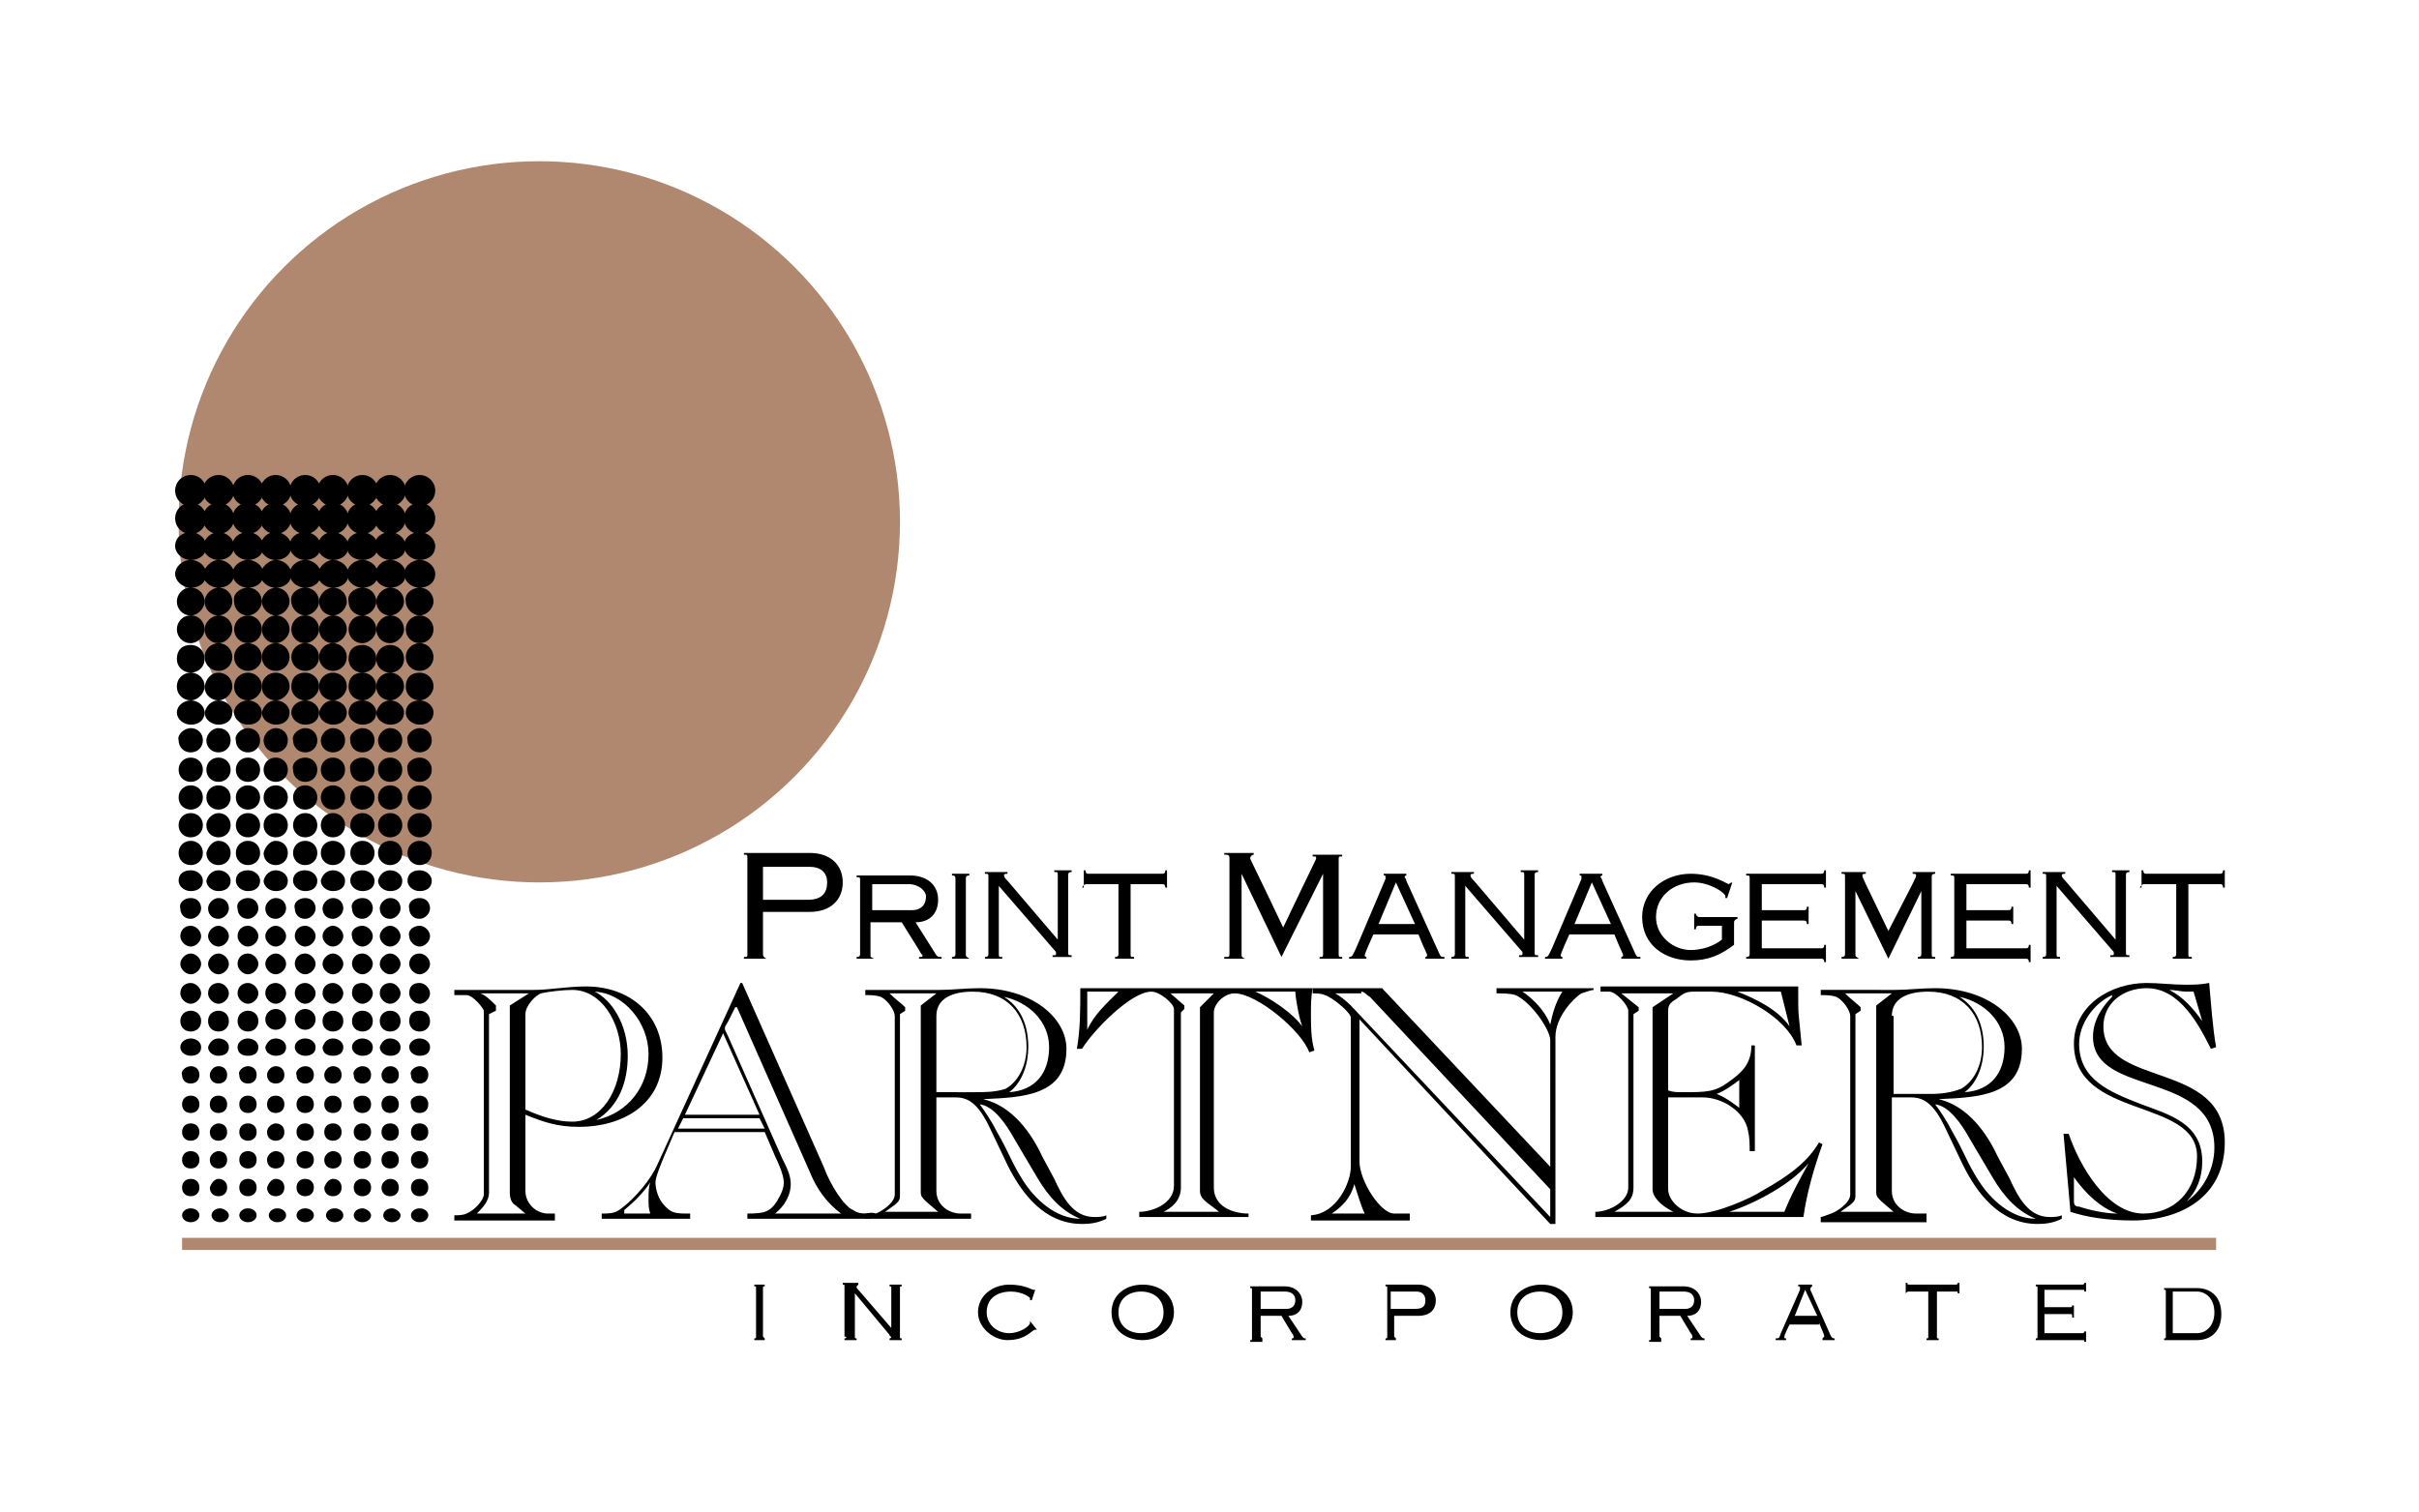 <svg xmlns="http://www.w3.org/2000/svg" viewBox="0 0 139.5 87.2">
  <path fill="#b0876f" d="M10.5 71.4h117.3v.7H10.5z" id="line"/>
  <circle fill="#b0876f" cx="31.1" cy="30.1" r="20.8" id="circle"/>
  <g id="text">
    <g id="partners">
      <path d="M27.5 70c.3-.3.7-.7.7-1.2V58.5l.4-.2V58c-.3-.3-.6-.6-.9-.7h2.8l-1.1.7v10.8c0 .3.1.6.3.7l.6.5h-2.8zm2.8-11.5c0-.5.6-1.1.9-1.2.4-.1 1.3-.2 1.8-.2 1.7 0 2.8 1.9 2.8 3.7 0 2.1-1.1 3.9-2.8 3.9-.9 0-1.8-.3-2.7-.7v-5.5zm7.1 2.3c0 1.9-1.2 3.4-3 3.8 1.3-.8 1.8-2.2 1.8-3.7 0-1.8-.9-3.2-1.9-3.7 1.7.1 3.1 1.8 3.1 3.6zM32 70.2V70h-.4c-.7 0-1.3-.6-1.3-1.3v-4.4c1 .4 1.8.7 3.1.7 2.5 0 4.8-1.3 4.8-4 0-2.5-1.9-4.1-4.4-4.1-1.1 0-2.1.2-3 .2h-4.6v.3h.7c.4 0 1 .8 1 .9v10.6c0 .3-.5.9-1 1.1-.2.1-.5.1-.7.1v.3H32zM44.7 70c.5-.4.9-1 .9-1.7 0-.5-.2-.9-.5-1.5l-3.1-7c-.2-.4-.2-.4-.2-.5 0-.1.1-.2.2-.4l.4-.8h.1l4.2 9.5c.4 1 1 1.8 1.8 2.4h-3.8zm5.5.2V70c-.5 0-.7 0-1-.2-.5-.2-1.3-1.4-1.7-2.5l-4.7-10.6h-.1l-4.8 10.5c-.3.7-1.2 1.9-2.2 2.6-.3.2-.6.2-1 .2v.3h5.1V70c-.9 0-1.1 0-1.6-.6-.3-.4-.4-.9-.4-1.2 0-.3.3-1 .5-1.5l.6-1.4h5.2l.6 1.4c.2.4.5 1.1.5 1.5 0 .3-.1.6-.4 1.1-.4.6-.7.7-1.7.7v.3h7.1zM36 70v-.2c.6-.5 1.1-1 1.5-1.6-.1.3-.1.6-.1 1 0 .3 0 .5.1.8H36zm7.8-5.5l.3.6h-5l.3-.6h4.4zm-2.1-4.9l2.1 4.7h-4.3l2.2-4.7z"/>
      <path d="M50.9 70l.7-.5c.1-.1.3-.2.3-.5V58.5l.3-.2v-.2c-.2-.2-.6-.5-.9-.8H54l-.9.7v10.8c0 .2.1.3.3.5l.7.6h-3.2zM54 58.6c0-1 .9-1.4 2.1-1.4 2 0 3.1 1.3 3.1 3.2 0 1.1-.5 2-1.2 2.4-.6.2-1.2.2-1.8.2H54v-4.4zm5.8 9.3c.7 1.2 1.5 2 2.5 2.4-1.4 0-2.6-1.1-3.3-2.2-.7-1.1-.8-1.6-1.5-2.8-.3-.6-.7-1.2-1-1.6.8.1 1.5 1.1 2 2l1.3 2.2zm-.5-7.5c0-1.5-.6-2.4-1.4-2.9 1.4.3 2.6 1.4 2.6 2.9s-.8 2.5-2.3 2.6c.8-.6 1.1-1.7 1.1-2.6zm4.5 9.7c-.2.1-.5.1-.7.1-1.2 0-1.8-1.1-2.3-2.2l-.7-1.3c-.6-1.3-1.7-2.9-3.4-3.3 2.3-.1 4.8-.2 4.8-2.9 0-1.8-2-3.5-5-3.5-.8 0-1.6.1-2.3.1h-4.3v.3c.3 0 .6 0 .9.1.4.2.8.8.8 1.1v10.3c0 .5-.8 1-1.1 1.1-.2-.1-.5 0-.6 0v.3H56V70h-.6c-.7 0-1.4-.5-1.4-1.3v-5.4h1.1c.7 0 1.3.3 2 1.8l1 2.1c.8 1.6 2.1 3.4 4.3 3.4.6 0 1-.1 1.4-.3v-.2zM70.1 57.2l-.9.9v10.6c0 .5.5.7 1.1 1.2h-3.2c.4-.2 1-.6 1-1.4V58.4l.2-.2V58l-.8-.7h2.6zm4.6 0c0 .3.2 1.5.4 2-.6-.8-1.8-1.6-2.7-2h2.3zM62.3 57c0 1.2 0 2.4-.2 3.5h.3c.6-1 2.8-3.3 4-3.3.5 0 1.3.7 1.3 1v10.2c0 1-1.2 1.5-2 1.5v.3H72V70c-.9 0-2-.4-2-1.5V58.4c0-.5.6-1.1 1.2-1.1 1.3 0 3.9 2.2 4.3 3.4l.3-.1c-.2-.7-.2-1.4-.2-2.1 0-.5 0-1 .1-1.5H62.3zm.4.2h1.8c-.6.6-1.4 1.3-1.8 2.2v-2.2z"/>
      <path d="M78.5 57.2c.2 0 .3.2.5.3l10.4 11.1v1.6L77.9 58c-.3-.3-.7-.6-.9-.7h1.5zm11.6 0c-.4.6-.6 1.4-.7 1.9-.3-.8-1-1.5-1.6-1.9h2.3zm-8.8 13V70h-.9c-.8 0-2-1.9-2-3v-8.2l11 11.8h.3V59.8c0-1.1 1-2.2 1.5-2.5.3-.1.6-.2.7-.2V57h-5.6v.3c.3 0 .8 0 1.1.1.9.4 2 2 2 2.6v7.3L79.7 57h-4v.3c.2 0 .5 0 .7.1.4.1 1.5 1 1.5 1.3v8.6c0 .9-.8 2.7-2.3 2.8v.3h5.7zm-4.5-.2c.6-.4 1.1-.9 1.3-1.7.2.6.4 1.3.6 1.7h-1.9zM104 70.2c.2-1.4.6-2.8 1.1-4.2l-.2-.1c-.6 1-1.5 1.8-3.3 2.8-.6.4-2.6 1.3-3.7 1.3-1 0-1.7-.8-1.7-1.4v-5.3h2c1.1 0 2.4.8 2.6 1.9.1.4.1.8.1 1.2h.3v-6.1h-.2c0 1.1-.6 1.6-1.3 2.1-.8.6-1.3.6-2.7.6-.3 0-.5 0-.8-.1v-4.6c0-.4.2-.5.5-.7.4-.3.5-.4 1-.4h1c1.7 0 4.3 1.5 4.9 3.1h.3c-.2-2.2-.2-1.4-.2-3.4H92.3v.3h.5c.4 0 1.1.8 1.1 1.1v10.2c0 .8-1.1 1.4-1.9 1.4v.3h12zm-8.7-12.1v10.5c0 .4.4.9 1.2 1.3h-3.4c.7-.4 1.1-.7 1.1-1.4v-10l.3-.2v-.2l-1-.8h3l-1.2.8zm5 5.8c-.4-.3-.8-.6-1.3-.8.5-.2.9-.5 1.3-.8v1.6zm-.9 6.1c1.4-.4 3.7-1.5 4.9-2.9-.5.9-1 1.8-1.4 2.8h-3.5zm3.3-12.8l.5 2c-.7-1-2-1.6-3-2h2.5z"/>
      <path d="M106 70l.7-.5c.1-.1.3-.2.3-.5V58.5l.3-.2v-.2c-.2-.2-.6-.5-.9-.8h2.7l-.9.7v10.8c0 .2.1.3.3.5l.7.6H106zm3.1-11.4c0-1 .9-1.4 2.1-1.4 2 0 3.1 1.3 3.1 3.2 0 1.1-.5 2-1.2 2.4-.5.2-1.1.3-1.7.3h-2.2v-4.5zm5.8 9.3c.7 1.2 1.5 2 2.5 2.4-1.4 0-2.6-1.1-3.3-2.2-.7-1.1-.8-1.6-1.5-2.8-.3-.6-.7-1.2-1-1.6.8.1 1.5 1.1 2 2l1.3 2.2zm-.5-7.5c0-1.5-.6-2.4-1.4-2.9 1.4.3 2.6 1.4 2.6 2.9s-.8 2.5-2.3 2.6c.8-.6 1.1-1.7 1.1-2.6zm4.5 9.7c-.2.1-.5.1-.7.1-1.2 0-1.8-1.1-2.3-2.2l-.7-1.3c-.6-1.3-1.7-2.9-3.4-3.3 2.3-.1 4.8-.2 4.8-2.9 0-1.8-2-3.5-5-3.5-.8 0-1.6.1-2.3.1H105v.3c.3 0 .6 0 .9.1.4.2.8.8.8 1.1v10.3c0 .5-.8 1-1.1 1.1-.3.1-.5.2-.6.2v.3h6.1V70h-.6c-.7 0-1.4-.5-1.4-1.3v-5.4h1.1c.7 0 1.3.3 2 1.8l1 2.1c.8 1.6 2.1 3.4 4.3 3.4.6 0 1-.1 1.4-.3v-.2zM119.4 69.9c.9.3 2.1.5 3.6.5 2.8 0 5.3-1.4 5.3-4.5 0-4.8-7-3.1-7-6.7 0-1.3 1.1-2.2 2.5-2.2 1.9 0 3 2.1 3.7 3.5l.3-.1c-.2-1.1-.3-2.6-.4-3.7-.5.1-.9.1-1.4.1-.7 0-1.5-.1-2.2-.1-2.1 0-4.2 1.3-4.2 3.5 0 4.4 7.1 3.1 7.1 6.5 0 2-1.3 3.3-3.1 3.3-2.1 0-3.7-2.8-4.3-4.6h-.3l.4 4.5zm.2-.6v-1.4c.7 1 1.6 1.8 2.5 2.1-.7 0-1.6-.2-2.2-.4-.1 0-.3 0-.3-.3zM127 67c0-2.2-1.9-2.7-3.5-3.3-1.8-.7-3.6-1.4-3.6-3.5 0-1.1.8-2.3 1.9-2.8v.1c-.5.5-1.1 1.3-1.1 2.3 0 3.5 7 1.9 7 6.4 0 1.2-.6 2.4-1.6 3.1.6-.6.9-1.4.9-2.3zm0-8.1c-.5-.7-1.1-1.4-1.9-1.8.3 0 .7.1 1 .1h.4l.5 1.7z"/>
    </g>
    <g id="print_management">
      <g id="print">
        <path d="M44.2 55.3c-.2-.1-.2-.2-.2-.3v-2.4h2.7c1.2 0 1.9-.7 1.9-1.7s-.7-1.7-1.9-1.7h-3.8v.1c.2 0 .2 0 .2.2V55c0 .2 0 .2-.2.2v.1h1.3zM44 50h2.7c.6 0 1 .3 1 .9 0 .6-.3 1-1.1 1H44V50zM50.4 55.3c-.2-.1-.2-.1-.2-.2v-1.9H52l1 1.6c.1.2.2.3.2.3 0 .1 0 .1-.2.1v.1h1.3v-.1c-.2 0-.2 0-.3-.1l-1.2-1.9c.8 0 1.3-.5 1.3-1.3 0-.9-.7-1.4-1.6-1.4h-3.1v.1c.2 0 .2 0 .2.2V55c0 .1 0 .2-.2.2v.1h1zm-.2-4.3h2.2c.6 0 1 .4 1 .7 0 .6-.4.8-.8.8h-2.3V51zM55.9 55.3c-.1-.1-.2-.1-.2-.2v-4.4c0-.1 0-.2.2-.2v-.1h-1v.1c.1 0 .2 0 .2.2V55c0 .1 0 .2-.2.2v.1h1zM57 55c0 .1 0 .2-.2.2v.1h1v-.1c-.2 0-.2 0-.2-.2v-3.9l3.2 3.7c.1.1.1.1.1.2s0 .1-.2.1v.1h1.1v-.1c-.2 0-.2 0-.2-.2v-4.4c0-.1 0-.2.2-.2v-.1h-1v.1c.2 0 .2 0 .2.2v3.7l-2.9-3.4c-.1-.1-.2-.2-.2-.3 0-.1.1-.1.2-.1v-.1h-1.3v.1c.2 0 .2 0 .2.2V55zM62.4 51.2c.1-.2.2-.2.3-.2h1.8v4c0 .1 0 .2-.2.2v.1h1.1v-.1c-.2 0-.2 0-.2-.2v-4H67c.1 0 .2 0 .2.2h.1v-1h-.1c0 .2-.1.2-.2.2h-4.2c-.1 0-.2 0-.2-.2h-.1v1z"/>
      </g>
      <g id="management">
        <path d="M71.8 55.3c-.2-.1-.2-.1-.2-.3v-4.6l2.3 4.8 2.4-4.8V55c0 .2 0 .2-.2.2v.1h1.3v-.1c-.2 0-.2 0-.2-.2v-5.4c0-.2 0-.2.2-.2v-.1h-1.7v.1c.2 0 .2 0 .2.1s-.1.2-1.9 4c-1.8-3.8-1.9-3.9-1.9-4 0-.1.1-.2.2-.2v-.1h-1.7v.1c.2 0 .3 0 .3.2V55c0 .2 0 .2-.3.2v.1h1.2zM81.8 53.9c.4 1 .5 1.1.5 1.2 0 0 0 .1-.1.1v.1h1.1v-.1c-.2 0-.2 0-.3-.2l-1.9-4.2c0-.1-.1-.2-.1-.2 0-.1.1-.1.1-.1v-.1h-1.3v.1c.1 0 .1 0 .1.1v.1l-1.7 4c-.2.4-.2.5-.4.5v.1h1v-.1c-.1 0-.1-.1-.1-.1s0-.1.5-1.2h2.6zm-1.3-3l1.1 2.4h-2.1l1-2.4zM83.9 55c0 .1 0 .2-.2.2v.1h1v-.1c-.2 0-.2 0-.2-.2v-3.9l3.2 3.7c.1.1.1.1.1.2s0 .1-.2.1v.1h1.1v-.1c-.2 0-.2 0-.2-.2v-4.4c0-.1 0-.2.2-.2v-.1h-1v.1c.2 0 .2 0 .2.2v3.7L85 50.8c-.1-.1-.2-.2-.2-.3 0-.1.1-.1.2-.1v-.1h-1.3v.1c.2 0 .2 0 .2.2V55zM93.1 53.9c.4 1 .5 1.1.5 1.2 0 0 0 .1-.1.1v.1h1.1v-.1c-.2 0-.2 0-.3-.2l-1.9-4.2c0-.1-.1-.2-.1-.2 0-.1.1-.1.1-.1v-.1h-1.3v.1c.1 0 .1 0 .1.1v.1l-1.7 4c-.2.4-.2.5-.4.5v.1h1v-.1c-.1 0-.1-.1-.1-.1s0-.1.5-1.2h2.6zm-1.3-3l1.1 2.4h-2.1l1-2.4zM99.9 50.9c-.1 0-.2.1-.2.1-.1 0-.9-.6-2.2-.6-1.5 0-2.8 1-2.8 2.5 0 1.6 1.3 2.5 2.8 2.5 1 0 1.7-.3 2.5-.9v-1.3c0-.1.1-.2.2-.2v-.1H98c-.1 0-.2-.1-.2-.2h-.1v.9h.1c0-.2.1-.2.2-.2h1.3v.8c-.5.4-1.2.6-1.8.6-1 0-2-.8-2-1.9 0-1.2 1-2 2.2-2 .9 0 1.8.6 1.8.8v.1h.1l.3-.9zM101.6 53.1h2.4c.1 0 .2 0 .2.2h.1v-1h-.1c0 .2-.1.2-.2.2h-2.4V51h3.4c.1 0 .2 0 .2.2h.1v-1h-.1c0 .2-.1.2-.2.2h-4.3v.1c.2 0 .2 0 .2.2V55c0 .1 0 .2-.2.2v.1h4.3c.1 0 .2 0 .2.2h.1v-1h-.1c0 .2-.1.2-.2.2h-3.4v-1.6zM107.2 55.3c-.1-.1-.2-.1-.2-.2v-3.7l1.9 3.9 1.9-3.9V55c0 .1 0 .2-.2.2v.1h1v-.1c-.2 0-.2 0-.2-.2v-4.4c0-.1 0-.2.2-.2v-.1h-1.3v.1c.1 0 .2 0 .2.1s0 .1-1.6 3.2c-1.5-3.1-1.5-3.1-1.5-3.2 0-.1.1-.1.2-.1v-.1h-1.4v.1c.2 0 .2 0 .2.2V55c0 .1 0 .2-.2.2v.1h1zM113.4 53.1h2.4c.1 0 .2 0 .2.2h.1v-1h-.1c0 .2-.1.2-.2.2h-2.4V51h3.4c.1 0 .2 0 .2.2h.1v-1h-.1c0 .2-.1.2-.2.2h-4.3v.1c.2 0 .2 0 .2.2V55c0 .1 0 .2-.2.2v.1h4.3c.1 0 .2 0 .2.2h.1v-1h-.1c0 .2-.1.2-.2.2h-3.4v-1.6zM118 55c0 .1 0 .2-.2.2v.1h1v-.1c-.2 0-.2 0-.2-.2v-3.9l3.2 3.7c.1.1.1.1.1.2s0 .1-.2.1v.1h1.1v-.1c-.2 0-.2 0-.2-.2v-4.4c0-.1 0-.2.2-.2v-.1h-1v.1c.2 0 .2 0 .2.2v3.7l-2.9-3.4c-.1-.1-.2-.2-.2-.3 0-.1.1-.1.2-.1v-.1h-1.3v.1c.2 0 .2 0 .2.2V55zM123.4 51.2c.1-.2.2-.2.3-.2h1.8v4c0 .1 0 .2-.2.2v.1h1.1v-.1c-.2 0-.2 0-.2-.2v-4h1.8c.1 0 .2 0 .2.2h.1v-1h-.1c0 .2-.1.2-.2.2h-4.2c-.1 0-.2 0-.2-.2h-.1v1z"/>
      </g>
    </g>
    <g id="incorporated">
      <path d="M44.1 77.2l-.1-.1v-2.8c0-.1 0-.1.1-.1v-.1h-.6v.1c.1 0 .1 0 .1.1v2.8c0 .1 0 .1-.1.1v.1h.6zM48.8 77.1c0 .1 0 .1-.1.1v.1h.7v-.1c-.1 0-.1 0-.1-.1v-2.5l2 2.4c0 .1.1.1.1.1s0 .1-.1.1v.1h.7v-.1c-.1 0-.1 0-.1-.1v-2.8c0-.1 0-.1.1-.1v-.1h-.7v.1c.1 0 .1 0 .1.1v2.3l-1.9-2.2c-.1-.1-.1-.1-.1-.2l.1-.1V74h-.9v.1c.1 0 .1 0 .1.1v2.9zM59.7 74.4h-.1c-.1 0-.5-.3-1.4-.3-.9 0-1.8.6-1.8 1.6 0 .9.9 1.6 1.7 1.6 1.1 0 1.4-.6 1.6-.6h.1l-.4-.5v.1c0 .2-.6.6-1.2.6-.7 0-1.3-.5-1.3-1.2 0-.8.6-1.2 1.4-1.2.6 0 1.1.3 1.1.4v.1h.1l.2-.6zM64.5 75.7c0-.8.6-1.2 1.3-1.2s1.3.4 1.3 1.2c0 .8-.6 1.2-1.3 1.2s-1.3-.4-1.3-1.2zm-.4 0c0 1 .8 1.6 1.8 1.6.9 0 1.8-.6 1.8-1.6s-.8-1.6-1.8-1.6-1.8.6-1.8 1.6zM72.8 77.2l-.1-.1v-1.2h1.2l.6 1c.1.1.1.2.1.2 0 .1 0 .1-.1.1v.1h.8v-.1c-.1 0-.1 0-.2-.1l-.8-1.2c.5 0 .8-.3.8-.8s-.4-.9-1-.9h-2v.1c.1 0 .1 0 .1.1v2.8c0 .1 0 .1-.1.1v.1h.7zm-.1-2.7h1.4c.4 0 .6.2.6.5 0 .4-.3.5-.5.5h-1.5v-1zM80.5 77.2l-.1-.1v-1.2h1.4c.6 0 1-.3 1-.9 0-.5-.4-.9-1-.9h-1.9v.1c.1 0 .1 0 .1.1v2.8c0 .1 0 .1-.1.1v.1h.6zm-.2-2.7h1.4c.3 0 .5.2.5.5s-.1.5-.6.5h-1.4v-1zM87.5 75.7c0-.8.6-1.2 1.3-1.2.7 0 1.3.4 1.3 1.2 0 .8-.6 1.2-1.3 1.2-.7 0-1.3-.4-1.3-1.2zm-.4 0c0 1 .8 1.6 1.8 1.6.9 0 1.8-.6 1.8-1.6s-.8-1.6-1.8-1.6-1.8.6-1.8 1.6zM95.8 77.2l-.1-.1v-1.2h1.2l.6 1c.1.1.1.2.1.2 0 .1 0 .1-.1.1v.1h.8v-.1c-.1 0-.1 0-.2-.1l-.8-1.2c.5 0 .8-.3.8-.8s-.4-.9-1-.9h-2v.1c.1 0 .1 0 .1.1v2.8c0 .1 0 .1-.1.1v.1h.7zm-.1-2.7h1.4c.4 0 .6.2.6.5 0 .4-.3.5-.5.5h-1.5v-1zM104.9 76.3c.3.7.3.7.3.8l-.1.1v.1h.7v-.1c-.1 0-.1 0-.2-.1l-1.2-2.7v-.1l.1-.1v-.1h-.8v.1c.1 0 .1 0 .1.1v.1l-1.1 2.5c-.1.3-.1.3-.3.3v.1h.6v-.1c-.1 0-.1 0-.1-.1 0 0 0-.1.3-.7h1.7zm-.8-1.9l.7 1.5h-1.3l.6-1.5zM109.9 74.6c.1-.1.1-.1.2-.1h1.1v2.6c0 .1 0 .1-.1.1v.1h.7v-.1c-.1 0-.1 0-.1-.1v-2.6h1.1c.1 0 .1 0 .1.1h.1V74h-.1c0 .1-.1.1-.1.1h-2.7c-.1 0-.1 0-.1-.1h-.1v.6zM117.9 75.8h1.5c.1 0 .1 0 .1.2h.1v-.7h-.1c0 .1-.1.1-.1.1h-1.5v-1h2.2c.1 0 .1 0 .1.1h.1V74h-.1c0 .1-.1.1-.1.1h-2.7v.1c.1 0 .1 0 .1.1v2.8c0 .1 0 .1-.1.1v.1h2.7c.1 0 .1 0 .1.1h.1v-.6h-.1c0 .1-.1.1-.1.1h-2.2v-1.1zM124.9 77.1c0 .1 0 .1-.1.1v.1h1.9c.8 0 1.4-.5 1.4-1.5 0-1.1-.7-1.5-1.4-1.5h-1.9v.1c.1 0 .1 0 .1.1v2.6zm.4-2.6h1.4c.5 0 1 .4 1 1.2 0 .8-.5 1.2-1 1.2h-1.4v-2.4z"/>
    </g>
  </g>
  <g id="dots">
    <path d="M10.1 28.3c0-.5.4-.9.9-.9s.9.4.9.9-.4.9-.9.9-.9-.4-.9-.9z"/>
    <path d="M11 29c.5 0 .9.4.9.9s-.4.9-.9.9-.9-.4-.9-.9.4-.9.9-.9z"/>
    <path d="M11 30.7c.5 0 .9.4.9.8 0 .5-.4.8-.9.8s-.9-.4-.9-.8c0-.5.4-.8.9-.8zM11 32.3c.5 0 .9.4.9.8 0 .5-.4.8-.9.8s-.9-.4-.9-.8.4-.8.9-.8zM11 33.9c.5 0 .8.4.8.8s-.4.8-.8.8c-.5 0-.8-.4-.8-.8s.3-.8.8-.8zM11 35.5c.5 0 .8.4.8.8s-.4.8-.8.8c-.5 0-.8-.4-.8-.8s.3-.8.8-.8zM11 37.2c.4 0 .8.3.8.8s-.4.8-.8.8-.8-.3-.8-.8.3-.8.8-.8zM11 38.8c.4 0 .8.3.8.8 0 .4-.4.8-.8.8s-.8-.3-.8-.8.4-.8.8-.8zM11 40.4c.4 0 .8.3.8.7 0 .4-.3.7-.8.7-.4 0-.8-.3-.8-.7 0-.4.4-.7.8-.7zM11 42c.4 0 .7.3.7.7 0 .4-.3.7-.7.7-.4 0-.7-.3-.7-.7-.1-.3.3-.7.7-.7zM11 43.7c.4 0 .7.3.7.7 0 .4-.3.7-.7.7-.4 0-.7-.3-.7-.7 0-.4.3-.7.7-.7zM11 45.3c.4 0 .7.3.7.7 0 .4-.3.7-.7.7-.4 0-.7-.3-.7-.7 0-.4.3-.7.7-.7zM11 46.9c.4 0 .7.3.7.7s-.3.7-.7.7c-.4 0-.7-.3-.7-.7s.3-.7.7-.7zM11 48.5c.4 0 .7.3.7.7 0 .4-.3.7-.7.7-.4 0-.7-.3-.7-.7 0-.4.3-.7.7-.7zM11 50.2c.4 0 .7.3.7.6 0 .4-.3.6-.7.6-.4 0-.7-.3-.7-.6 0-.4.3-.6.7-.6zM11 51.8c.4 0 .6.3.6.6s-.3.6-.6.6c-.4 0-.6-.3-.6-.6-.1-.3.2-.6.6-.6zM11 53.4c.3 0 .6.3.6.6s-.3.6-.6.6-.6-.3-.6-.6.2-.6.6-.6zM11 55c.3 0 .6.3.6.6s-.3.6-.6.6-.6-.3-.6-.6.3-.6.6-.6zM11 56.7c.3 0 .6.3.6.6s-.3.6-.6.6-.6-.3-.6-.6c0-.4.3-.6.6-.6zM11 58.3c.3 0 .6.2.6.6s-.3.6-.6.6-.6-.2-.6-.6.3-.6.6-.6zM11 59.9c.3 0 .6.2.6.5s-.2.5-.6.5c-.3 0-.6-.2-.6-.5s.3-.5.6-.5zM11 61.5c.3 0 .5.2.5.5s-.2.5-.5.5-.5-.2-.5-.5c-.1-.2.2-.5.5-.5zM11 63.2c.3 0 .5.2.5.5s-.2.5-.5.5-.5-.2-.5-.5.2-.5.5-.5zM11 64.8c.3 0 .5.2.5.5s-.2.5-.5.5-.5-.2-.5-.5.2-.5.5-.5zM11 66.4c.3 0 .5.2.5.5s-.2.5-.5.5-.5-.2-.5-.5.2-.5.5-.5zM11 68c.3 0 .5.2.5.5s-.2.5-.5.5-.5-.2-.5-.5.2-.5.5-.5zM10.5 70.1c0-.2.2-.4.5-.4s.5.2.5.4-.2.4-.5.4-.5-.2-.5-.4z"/>
    <g>
      <path d="M11.7 28.3c0-.5.4-.9.9-.9s.9.4.9.9-.4.9-.9.9-.9-.4-.9-.9z"/>
      <path d="M12.6 29c.5 0 .9.4.9.9s-.4.9-.9.9-.9-.4-.9-.9.4-.9.9-.9z"/>
      <path d="M12.6 30.7c.5 0 .9.4.9.8 0 .5-.4.8-.9.8s-.9-.4-.9-.8c.1-.5.5-.8.9-.8zM12.6 32.3c.5 0 .9.4.9.8 0 .5-.4.8-.9.8s-.9-.4-.9-.8c.1-.4.5-.8.9-.8zM12.6 33.9c.5 0 .8.4.8.8s-.4.8-.8.8c-.5 0-.8-.4-.8-.8s.4-.8.8-.8zM12.6 35.5c.5 0 .8.4.8.8s-.4.8-.8.8c-.5 0-.8-.4-.8-.8s.4-.8.8-.8z"/>
      <circle cx="12.6" cy="37.9" r=".8"/>
      <path d="M12.6 38.8c.4 0 .8.3.8.8 0 .4-.4.8-.8.8s-.8-.3-.8-.8c.1-.5.4-.8.8-.8zM12.6 40.4c.4 0 .8.3.8.7 0 .4-.3.7-.8.7-.4 0-.8-.3-.8-.7.1-.4.4-.7.8-.7zM12.6 42c.4 0 .7.3.7.7 0 .4-.3.7-.7.7-.4 0-.7-.3-.7-.7 0-.3.3-.7.7-.7zM12.6 43.7c.4 0 .7.3.7.7 0 .4-.3.7-.7.7-.4 0-.7-.3-.7-.7 0-.4.3-.7.7-.7zM12.6 45.3c.4 0 .7.3.7.7 0 .4-.3.7-.7.7-.4 0-.7-.3-.7-.7 0-.4.3-.7.7-.7zM12.6 46.9c.4 0 .7.3.7.7s-.3.7-.7.7c-.4 0-.7-.3-.7-.7s.4-.7.7-.7zM12.6 48.5c.4 0 .7.3.7.7 0 .4-.3.7-.7.7-.4 0-.7-.3-.7-.7.1-.4.4-.7.7-.7zM12.6 50.2c.4 0 .7.3.7.6 0 .4-.3.6-.7.6-.4 0-.7-.3-.7-.6.1-.4.4-.6.7-.6zM12.6 51.8c.4 0 .6.3.6.6s-.3.6-.6.6c-.4 0-.6-.3-.6-.6s.3-.6.6-.6zM12.6 53.4c.3 0 .6.3.6.6s-.3.6-.6.6-.6-.3-.6-.6.3-.6.6-.6zM12.6 55c.3 0 .6.3.6.6s-.3.6-.6.6-.6-.3-.6-.6.3-.6.6-.6zM12.6 56.7c.3 0 .6.3.6.6s-.3.6-.6.6-.6-.3-.6-.6c0-.4.3-.6.6-.6zM12.6 58.3c.3 0 .6.2.6.6s-.3.6-.6.6-.6-.2-.6-.6.3-.6.6-.6zM12.6 59.9c.3 0 .6.2.6.5s-.2.5-.6.5c-.3 0-.6-.2-.6-.5.1-.3.3-.5.6-.5zM12.6 61.5c.3 0 .5.2.5.5s-.2.5-.5.5-.5-.2-.5-.5c0-.2.2-.5.5-.5zM12.6 63.2c.3 0 .5.2.5.5s-.2.5-.5.5-.5-.2-.5-.5.2-.5.5-.5zM12.6 64.8c.3 0 .5.2.5.5s-.2.5-.5.5-.5-.2-.5-.5.3-.5.5-.5zM12.6 66.4c.3 0 .5.2.5.5s-.2.5-.5.5-.5-.2-.5-.5.3-.5.5-.5zM12.6 68c.3 0 .5.2.5.5s-.2.5-.5.5-.5-.2-.5-.5c.1-.3.3-.5.5-.5zM12.2 70.1c0-.2.2-.4.5-.4.2 0 .5.2.5.4s-.2.4-.5.4-.5-.2-.5-.4z"/>
    </g>
    <g>
      <path d="M13.4 28.3c0-.5.4-.9.9-.9s.9.4.9.9-.4.9-.9.9-.9-.4-.9-.9z"/>
      <path d="M14.3 29c.5 0 .9.4.9.9s-.4.9-.9.9-.9-.4-.9-.9.4-.9.9-.9z"/>
      <path d="M14.3 30.7c.5 0 .9.4.9.8 0 .5-.4.8-.9.8s-.9-.4-.9-.8c0-.5.4-.8.9-.8zM14.3 32.3c.5 0 .9.4.9.8 0 .5-.4.8-.9.8s-.9-.4-.9-.8.4-.8.9-.8zM14.3 33.9c.5 0 .8.4.8.8s-.4.8-.8.8c-.5 0-.8-.4-.8-.8-.1-.4.3-.8.8-.8z"/>
      <circle cx="14.3" cy="36.3" r=".8"/>
      <circle cx="14.3" cy="37.9" r=".8"/>
      <path d="M14.3 38.8c.4 0 .8.3.8.8 0 .4-.4.8-.8.8s-.8-.3-.8-.8.4-.8.8-.8zM14.3 40.4c.4 0 .8.3.8.7 0 .4-.3.7-.8.7-.4 0-.8-.3-.8-.7 0-.4.4-.7.8-.7zM14.3 42c.4 0 .7.3.7.7 0 .4-.3.7-.7.7s-.7-.3-.7-.7c-.1-.3.3-.7.7-.7zM14.3 43.7c.4 0 .7.3.7.7 0 .4-.3.7-.7.7-.4 0-.7-.3-.7-.7 0-.4.3-.7.7-.7zM14.3 45.3c.4 0 .7.3.7.7 0 .4-.3.7-.7.7s-.7-.3-.7-.7c0-.4.3-.7.7-.7zM14.3 46.9c.4 0 .7.3.7.7s-.3.7-.7.7c-.4 0-.7-.3-.7-.7s.3-.7.7-.7zM14.3 48.5c.4 0 .7.3.7.7 0 .4-.3.7-.7.7-.4 0-.7-.3-.7-.7 0-.4.3-.7.7-.7zM14.3 50.2c.4 0 .7.3.7.6 0 .4-.3.6-.7.6-.4 0-.7-.3-.7-.6 0-.4.3-.6.7-.6zM14.3 51.8c.4 0 .6.3.6.6s-.3.6-.6.6c-.4 0-.6-.3-.6-.6-.1-.3.2-.6.6-.6zM14.3 53.4c.3 0 .6.3.6.6s-.3.6-.6.6-.6-.3-.6-.6.2-.6.6-.6zM14.3 55c.3 0 .6.3.6.6s-.3.6-.6.6-.6-.3-.6-.6.2-.6.6-.6zM14.3 56.7c.3 0 .6.3.6.6s-.3.6-.6.6-.6-.3-.6-.6c0-.4.3-.6.6-.6zM14.3 58.3c.3 0 .6.2.6.6s-.3.6-.6.6-.6-.2-.6-.6.3-.6.6-.6zM14.3 59.9c.3 0 .6.2.6.5s-.2.5-.6.5-.6-.2-.6-.5.3-.5.6-.5zM14.3 61.5c.3 0 .5.2.5.5s-.2.5-.5.5-.5-.2-.5-.5c-.1-.2.2-.5.5-.5zM14.3 63.2c.3 0 .5.2.5.5s-.2.5-.5.5-.5-.2-.5-.5.2-.5.5-.5zM14.3 64.8c.3 0 .5.2.5.5s-.2.5-.5.5-.5-.2-.5-.5.2-.5.5-.5zM14.3 66.4c.3 0 .5.2.5.5s-.2.5-.5.5-.5-.2-.5-.5.2-.5.5-.5zM14.3 68c.3 0 .5.2.5.5s-.2.5-.5.5-.5-.2-.5-.5.2-.5.5-.5zM13.8 70.1c0-.2.2-.4.5-.4s.5.2.5.4-.2.4-.5.4-.5-.2-.5-.4z"/>
    </g>
    <g>
      <circle cx="15.9" cy="28.3" r=".9"/>
      <path d="M15.9 29c.5 0 .9.4.9.9s-.4.9-.9.9-.9-.4-.9-.9.4-.9.9-.9z"/>
      <path d="M15.9 30.7c.5 0 .9.4.9.8 0 .5-.4.8-.9.8s-.9-.4-.9-.8c.1-.5.4-.8.9-.8zM15.9 32.3c.5 0 .9.4.9.8 0 .5-.4.8-.9.8s-.9-.4-.9-.8c.1-.4.5-.8.9-.8zM15.9 33.9c.5 0 .8.4.8.8s-.4.8-.8.8-.8-.4-.8-.8.4-.8.8-.8zM15.9 35.5c.5 0 .8.4.8.8s-.4.8-.8.8c-.5 0-.8-.4-.8-.8s.4-.8.8-.8z"/>
      <circle cx="15.9" cy="37.9" r=".8"/>
      <path d="M15.9 38.8c.4 0 .8.3.8.8 0 .4-.4.8-.8.8s-.8-.3-.8-.8.4-.8.8-.8zM15.9 40.4c.4 0 .8.3.8.7 0 .4-.3.7-.8.7-.4 0-.8-.3-.8-.7.1-.4.4-.7.8-.7zM15.9 42c.4 0 .7.3.7.7 0 .4-.3.7-.7.7s-.7-.3-.7-.7c0-.3.3-.7.7-.7zM15.9 43.7c.4 0 .7.3.7.7 0 .4-.3.7-.7.7-.4 0-.7-.3-.7-.7 0-.4.3-.7.7-.7zM15.9 45.3c.4 0 .7.3.7.7 0 .4-.3.7-.7.7s-.7-.3-.7-.7c0-.4.3-.7.7-.7zM15.9 46.9c.4 0 .7.3.7.7s-.3.7-.7.7c-.4 0-.7-.3-.7-.7s.3-.7.7-.7zM15.9 48.5c.4 0 .7.3.7.7 0 .4-.3.7-.7.7s-.7-.3-.7-.7c.1-.4.4-.7.7-.7zM15.9 50.2c.4 0 .7.3.7.6 0 .4-.3.6-.7.6-.4 0-.7-.3-.7-.6.1-.4.4-.6.7-.6zM15.9 51.8c.4 0 .6.3.6.6s-.3.6-.6.6c-.4 0-.6-.3-.6-.6s.3-.6.6-.6zM15.9 53.4c.3 0 .6.3.6.6s-.3.6-.6.6-.6-.3-.6-.6.3-.6.6-.6zM15.9 55c.3 0 .6.3.6.6s-.3.6-.6.6-.6-.3-.6-.6.3-.6.6-.6zM15.9 56.7c.3 0 .6.3.6.6s-.3.6-.6.6-.6-.3-.6-.6c0-.4.3-.6.6-.6z"/>
      <circle cx="15.9" cy="58.8" r=".6"/>
      <path d="M15.9 59.9c.3 0 .6.2.6.5s-.2.5-.6.5c-.3 0-.6-.2-.6-.5.1-.3.3-.5.6-.5zM15.9 61.5c.3 0 .5.2.5.5s-.2.5-.5.5-.5-.2-.5-.5c0-.2.2-.5.5-.5zM15.9 63.2c.3 0 .5.2.5.5s-.2.5-.5.5-.5-.2-.5-.5.2-.5.5-.5zM15.9 64.8c.3 0 .5.2.5.5s-.2.5-.5.5-.5-.2-.5-.5.3-.5.5-.5zM15.9 66.4c.3 0 .5.2.5.5s-.2.5-.5.5-.5-.2-.5-.5.3-.5.5-.5zM15.9 68c.3 0 .5.2.5.5s-.2.5-.5.5-.5-.2-.5-.5c.1-.3.3-.5.5-.5zM15.5 70.1c0-.2.2-.4.5-.4s.5.2.5.4-.2.4-.5.4-.5-.2-.5-.4z"/>
    </g>
    <g>
      <path d="M16.7 28.3c0-.5.4-.9.9-.9s.9.4.9.9-.4.9-.9.9-.9-.4-.9-.9z"/>
      <path d="M17.6 29c.5 0 .9.4.9.9s-.4.9-.9.9-.9-.4-.9-.9.4-.9.9-.9z"/>
      <path d="M17.6 30.7c.5 0 .9.4.9.8 0 .5-.4.8-.9.8s-.9-.4-.9-.8c0-.5.4-.8.9-.8zM17.6 32.3c.5 0 .9.4.9.8 0 .5-.4.8-.9.8s-.9-.4-.9-.8.4-.8.9-.8zM17.6 33.9c.5 0 .8.4.8.8s-.4.8-.8.8-.8-.4-.8-.8c-.1-.4.3-.8.8-.8zM17.6 35.5c.5 0 .8.4.8.8s-.4.8-.8.8c-.5 0-.8-.4-.8-.8s.3-.8.8-.8z"/>
      <circle cx="17.6" cy="37.9" r=".8"/>
      <path d="M17.6 38.8c.4 0 .8.3.8.8 0 .4-.4.8-.8.8s-.8-.3-.8-.8.3-.8.8-.8zM17.6 40.4c.4 0 .8.3.8.7 0 .4-.3.7-.8.7-.4 0-.8-.3-.8-.7 0-.4.4-.7.8-.7zM17.6 42c.4 0 .7.3.7.7 0 .4-.3.7-.7.7-.4 0-.7-.3-.7-.7-.1-.3.3-.7.7-.7zM17.6 43.7c.4 0 .7.3.7.7 0 .4-.3.7-.7.7-.4 0-.7-.3-.7-.7-.1-.4.3-.7.7-.7zM17.6 45.3c.4 0 .7.3.7.7 0 .4-.3.7-.7.7-.4 0-.7-.3-.7-.7 0-.4.3-.7.7-.7zM17.6 46.9c.4 0 .7.3.7.7s-.3.7-.7.7c-.4 0-.7-.3-.7-.7s.3-.7.7-.7zM17.6 48.5c.4 0 .7.3.7.7 0 .4-.3.7-.7.7s-.7-.3-.7-.7c0-.4.3-.7.7-.7zM17.6 50.2c.4 0 .7.3.7.6 0 .4-.3.6-.7.6-.4 0-.7-.3-.7-.6 0-.4.3-.6.7-.6zM17.6 51.8c.4 0 .6.3.6.6s-.3.6-.6.6c-.4 0-.6-.3-.6-.6-.1-.3.2-.6.6-.6zM17.6 53.4c.3 0 .6.3.6.6s-.3.6-.6.6-.6-.3-.6-.6.2-.6.6-.6zM17.6 55c.3 0 .6.3.6.6s-.3.6-.6.6-.6-.3-.6-.6.2-.6.6-.6zM17.6 56.7c.3 0 .6.3.6.6s-.3.6-.6.6-.6-.3-.6-.6c0-.4.3-.6.6-.6z"/>
      <circle cx="17.6" cy="58.8" r=".6"/>
      <path d="M17.6 59.9c.3 0 .6.2.6.5s-.2.5-.6.5c-.3 0-.6-.2-.6-.5s.3-.5.6-.5zM17.6 61.5c.3 0 .5.2.5.5s-.2.5-.5.5-.5-.2-.5-.5c-.1-.2.2-.5.5-.5zM17.6 63.2c.3 0 .5.2.5.5s-.2.5-.5.5-.5-.2-.5-.5.2-.5.5-.5zM17.6 64.8c.3 0 .5.2.5.5s-.2.5-.5.5-.5-.2-.5-.5.2-.5.5-.5zM17.6 66.4c.3 0 .5.2.5.5s-.2.5-.5.5-.5-.2-.5-.5.2-.5.5-.5zM17.6 68c.3 0 .5.2.5.5s-.2.5-.5.5-.5-.2-.5-.5.2-.5.5-.5zM17.1 70.1c0-.2.2-.4.5-.4s.5.2.5.4-.2.4-.5.4-.5-.2-.5-.4z"/>
    </g>
    <g>
      <path d="M18.3 28.3c0-.5.4-.9.9-.9s.9.4.9.9-.4.9-.9.9-.9-.4-.9-.9z"/>
      <path d="M19.2 29c.5 0 .9.4.9.9s-.4.9-.9.9-.9-.4-.9-.9.4-.9.9-.9z"/>
      <path d="M19.2 30.7c.5 0 .9.4.9.8 0 .5-.4.8-.9.8s-.9-.4-.9-.8c.1-.5.4-.8.9-.8zM19.2 32.3c.5 0 .9.4.9.8 0 .5-.4.8-.9.8s-.9-.4-.9-.8c.1-.4.5-.8.9-.8zM19.2 33.9c.5 0 .8.4.8.8s-.4.8-.8.8c-.5 0-.8-.4-.8-.8s.4-.8.8-.8zM19.2 35.5c.5 0 .8.4.8.8s-.4.8-.8.8c-.5 0-.8-.4-.8-.8s.4-.8.8-.8z"/>
      <circle cx="19.2" cy="37.9" r=".8"/>
      <path d="M19.2 38.8c.4 0 .8.3.8.8 0 .4-.4.8-.8.8s-.8-.3-.8-.8.4-.8.8-.8zM19.2 40.4c.4 0 .8.3.8.7 0 .4-.3.7-.8.7-.4 0-.8-.3-.8-.7.1-.4.4-.7.8-.7zM19.2 42c.4 0 .7.3.7.7 0 .4-.3.7-.7.7-.4 0-.7-.3-.7-.7 0-.3.3-.7.7-.7zM19.2 43.7c.4 0 .7.3.7.7 0 .4-.3.7-.7.7-.4 0-.7-.3-.7-.7 0-.4.3-.7.7-.7zM19.2 45.3c.4 0 .7.3.7.7 0 .4-.3.7-.7.7s-.7-.3-.7-.7c0-.4.3-.7.7-.7zM19.2 46.9c.4 0 .7.3.7.7s-.3.7-.7.7c-.4 0-.7-.3-.7-.7s.3-.7.7-.7zM19.2 48.5c.4 0 .7.3.7.7 0 .4-.3.7-.7.7-.4 0-.7-.3-.7-.7 0-.4.3-.7.7-.7zM19.2 50.2c.4 0 .7.3.7.6 0 .4-.3.6-.7.6-.4 0-.7-.3-.7-.6.1-.4.4-.6.7-.6zM19.2 51.8c.4 0 .6.3.6.6s-.3.6-.6.6c-.4 0-.6-.3-.6-.6s.3-.6.6-.6zM19.2 53.4c.3 0 .6.3.6.6s-.3.6-.6.6-.6-.3-.6-.6.3-.6.6-.6zM19.2 55c.3 0 .6.3.6.6s-.3.6-.6.6-.6-.3-.6-.6.3-.6.6-.6zM19.2 56.7c.3 0 .6.3.6.6s-.3.6-.6.6-.6-.3-.6-.6c0-.4.3-.6.6-.6zM19.2 58.3c.3 0 .6.2.6.6s-.3.6-.6.6-.6-.2-.6-.6.3-.6.6-.6zM19.2 59.9c.3 0 .6.2.6.5s-.2.5-.6.5-.6-.2-.6-.5c.1-.3.3-.5.6-.5zM19.2 61.5c.3 0 .5.2.5.5s-.2.5-.5.5-.5-.2-.5-.5c0-.2.2-.5.5-.5zM19.2 63.2c.3 0 .5.2.5.5s-.2.5-.5.5-.5-.2-.5-.5.2-.5.5-.5zM19.2 64.8c.3 0 .5.2.5.5s-.2.5-.5.5-.5-.2-.5-.5.2-.5.5-.5zM19.2 66.4c.3 0 .5.2.5.5s-.2.5-.5.5-.5-.2-.5-.5.3-.5.5-.5zM19.2 68c.3 0 .5.2.5.5s-.2.5-.5.5-.5-.2-.5-.5c.1-.3.3-.5.5-.5zM18.8 70.1c0-.2.2-.4.5-.4s.5.2.5.4-.2.4-.5.4-.5-.2-.5-.4z"/>
    </g>
    <g>
      <path d="M20 28.3c0-.5.4-.9.9-.9s.9.4.9.9-.4.9-.9.9-.9-.4-.9-.9z"/>
      <path d="M20.9 29c.5 0 .9.4.9.9s-.4.9-.9.9-.9-.4-.9-.9.4-.9.9-.9z"/>
      <path d="M20.9 30.7c.5 0 .9.4.9.8 0 .5-.4.8-.9.8s-.9-.3-.9-.8.4-.8.9-.8zM20.9 32.3c.5 0 .9.4.9.8 0 .5-.4.8-.9.8s-.9-.4-.9-.8.4-.8.9-.8zM20.9 33.9c.5 0 .8.4.8.8s-.4.8-.8.8c-.5 0-.8-.4-.8-.8-.1-.4.3-.8.8-.8zM20.9 35.5c.5 0 .8.4.8.8s-.4.8-.8.8c-.5 0-.8-.4-.8-.8s.3-.8.8-.8zM20.9 37.2c.4 0 .8.3.8.8s-.4.8-.8.8-.8-.3-.8-.8.3-.8.8-.8zM20.9 38.8c.4 0 .8.3.8.8 0 .4-.4.8-.8.8s-.8-.3-.8-.8.3-.8.8-.8zM20.9 40.4c.4 0 .8.3.8.7 0 .4-.3.7-.8.7-.4 0-.8-.3-.8-.7 0-.4.3-.7.8-.7zM20.9 42c.4 0 .7.3.7.7 0 .4-.3.7-.7.7-.4 0-.7-.3-.7-.7-.1-.3.3-.7.7-.7zM20.9 43.7c.4 0 .7.3.7.7 0 .4-.3.7-.7.7-.4 0-.7-.3-.7-.7-.1-.4.3-.7.7-.7zM20.9 45.3c.4 0 .7.3.7.7 0 .4-.3.7-.7.7-.4 0-.7-.3-.7-.7 0-.4.3-.7.7-.7zM20.9 46.9c.4 0 .7.3.7.7s-.3.7-.7.7c-.4 0-.7-.3-.7-.7s.3-.7.7-.7zM20.9 48.5c.4 0 .7.3.7.7 0 .4-.3.7-.7.7-.4 0-.7-.3-.7-.7 0-.4.3-.7.7-.7zM20.9 50.2c.4 0 .7.3.7.6 0 .4-.3.6-.7.6-.4 0-.7-.3-.7-.6 0-.4.3-.6.7-.6zM20.9 51.8c.4 0 .6.3.6.6s-.3.6-.6.6c-.4 0-.6-.3-.6-.6-.1-.3.2-.6.6-.6zM20.9 53.4c.3 0 .6.3.6.6s-.3.6-.6.6-.6-.3-.6-.6c-.1-.3.2-.6.6-.6zM20.9 55c.3 0 .6.3.6.6s-.3.6-.6.6-.6-.3-.6-.6.2-.6.6-.6zM20.9 56.7c.3 0 .6.3.6.6s-.3.6-.6.6-.6-.3-.6-.6c0-.4.2-.6.6-.6zM20.9 58.3c.3 0 .6.2.6.6s-.3.6-.6.6-.6-.2-.6-.6.3-.6.6-.6zM20.9 59.9c.3 0 .6.2.6.5s-.2.5-.6.5c-.3 0-.6-.2-.6-.5s.3-.5.6-.5zM20.9 61.5c.3 0 .5.2.5.5s-.2.5-.5.5-.5-.2-.5-.5c-.1-.2.2-.5.5-.5zM20.9 63.2c.3 0 .5.2.5.5s-.2.5-.5.5-.5-.2-.5-.5c-.1-.3.2-.5.5-.5zM20.9 64.8c.3 0 .5.2.5.5s-.2.5-.5.5-.5-.2-.5-.5.2-.5.5-.5zM20.9 66.4c.3 0 .5.2.5.5s-.2.5-.5.5-.5-.2-.5-.5.2-.5.5-.5zM20.9 68c.3 0 .5.2.5.5s-.2.5-.5.5-.5-.2-.5-.5.2-.5.5-.5zM20.4 70.1c0-.2.2-.4.5-.4.2 0 .5.2.5.4s-.2.4-.5.4-.5-.2-.5-.4z"/>
    </g>
    <g>
      <path d="M21.6 28.3c0-.5.4-.9.9-.9s.9.4.9.9-.4.9-.9.9-.9-.4-.9-.9z"/>
      <path d="M22.5 29c.5 0 .9.4.9.9s-.4.9-.9.9-.9-.4-.9-.9.4-.9.9-.9z"/>
      <path d="M22.5 30.7c.5 0 .9.4.9.8 0 .5-.4.8-.9.8s-.9-.4-.9-.8c0-.5.4-.8.9-.8zM22.5 32.3c.5 0 .9.4.9.8 0 .5-.4.8-.9.8s-.9-.4-.9-.8c.1-.4.4-.8.9-.8zM22.5 33.9c.5 0 .8.4.8.8s-.4.8-.8.8c-.5 0-.8-.4-.8-.8s.4-.8.8-.8zM22.5 35.5c.5 0 .8.4.8.8s-.4.8-.8.8c-.5 0-.8-.4-.8-.8s.4-.8.8-.8zM22.5 37.2c.4 0 .8.3.8.8s-.4.8-.8.8-.8-.3-.8-.8.4-.8.8-.8zM22.5 38.8c.4 0 .8.3.8.8 0 .4-.4.8-.8.8s-.8-.3-.8-.8.4-.8.8-.8zM22.5 40.4c.4 0 .8.3.8.7 0 .4-.3.7-.8.7-.4 0-.8-.3-.8-.7.1-.4.4-.7.8-.7zM22.5 42c.4 0 .7.3.7.7 0 .4-.3.7-.7.7-.4 0-.7-.3-.7-.7 0-.3.3-.7.7-.7zM22.5 43.7c.4 0 .7.3.7.7 0 .4-.3.7-.7.7-.4 0-.7-.3-.7-.7 0-.4.3-.7.7-.7zM22.5 45.3c.4 0 .7.3.7.7 0 .4-.3.7-.7.7-.4 0-.7-.3-.7-.7 0-.4.3-.7.7-.7zM22.5 46.9c.4 0 .7.3.7.7s-.3.7-.7.7c-.4 0-.7-.3-.7-.7s.3-.7.7-.7zM22.5 48.5c.4 0 .7.3.7.7 0 .4-.3.7-.7.7-.4 0-.7-.3-.7-.7 0-.4.3-.7.7-.7zM22.5 50.2c.4 0 .7.3.7.6 0 .4-.3.6-.7.6-.4 0-.7-.3-.7-.6.1-.4.4-.6.7-.6zM22.5 51.8c.4 0 .6.3.6.6s-.3.6-.6.6c-.4 0-.6-.3-.6-.6s.3-.6.6-.6zM22.5 53.4c.3 0 .6.3.6.6s-.3.6-.6.6-.6-.3-.6-.6.3-.6.6-.6zM22.5 55c.3 0 .6.3.6.6s-.3.6-.6.6-.6-.3-.6-.6.3-.6.6-.6zM22.5 56.7c.3 0 .6.3.6.6s-.3.6-.6.6-.6-.3-.6-.6c0-.4.3-.6.6-.6zM22.5 58.3c.3 0 .6.2.6.6s-.3.6-.6.6-.6-.2-.6-.6.3-.6.6-.6zM22.5 59.9c.3 0 .6.2.6.5s-.2.5-.6.5c-.3 0-.6-.2-.6-.5.1-.3.3-.5.6-.5zM22.5 61.5c.3 0 .5.2.5.5s-.2.5-.5.5-.5-.2-.5-.5c0-.2.2-.5.5-.5zM22.5 63.2c.3 0 .5.2.5.5s-.2.5-.5.5-.5-.2-.5-.5.2-.5.5-.5zM22.5 64.8c.3 0 .5.2.5.5s-.2.5-.5.5-.5-.2-.5-.5.2-.5.5-.5zM22.5 66.4c.3 0 .5.2.5.5s-.2.5-.5.5-.5-.2-.5-.5.2-.5.5-.5zM22.5 68c.3 0 .5.2.5.5s-.2.5-.5.5-.5-.2-.5-.5.3-.5.5-.5zM22.1 70.1c0-.2.2-.4.5-.4.2 0 .5.2.5.4s-.2.4-.5.4-.5-.2-.5-.4z"/>
    </g>
    <g>
      <circle cx="24.2" cy="28.3" r=".9"/>
      <path d="M24.2 29c.5 0 .9.4.9.9s-.4.9-.9.9-.9-.4-.9-.9.4-.9.9-.9z"/>
      <path d="M24.2 30.7c.5 0 .9.4.9.8 0 .5-.4.8-.9.8s-.9-.4-.9-.8c0-.5.4-.8.9-.8zM24.2 32.3c.5 0 .9.4.9.8 0 .5-.4.8-.9.8s-.9-.4-.9-.8.4-.8.9-.8zM24.2 33.9c.5 0 .8.4.8.8s-.4.8-.8.8-.8-.4-.8-.8c-.1-.4.3-.8.8-.8z"/>
      <circle cx="24.2" cy="36.3" r=".8"/>
      <circle cx="24.2" cy="37.9" r=".8"/>
      <path d="M24.2 38.8c.4 0 .8.3.8.8 0 .4-.4.8-.8.8s-.8-.3-.8-.8.3-.8.8-.8zM24.2 40.4c.4 0 .8.3.8.7 0 .4-.3.7-.8.7-.4 0-.8-.3-.8-.7 0-.4.3-.7.8-.7zM24.2 42c.4 0 .7.3.7.7 0 .4-.3.7-.7.7-.4 0-.7-.3-.7-.7-.1-.3.3-.7.7-.7zM24.2 43.7c.4 0 .7.3.7.7 0 .4-.3.7-.7.7-.4 0-.7-.3-.7-.7-.1-.4.3-.7.7-.7zM24.2 45.3c.4 0 .7.3.7.7 0 .4-.3.7-.7.7-.4 0-.7-.3-.7-.7 0-.4.3-.7.7-.7zM24.2 46.9c.4 0 .7.3.7.7s-.3.7-.7.7c-.4 0-.7-.3-.7-.7s.3-.7.7-.7zM24.2 48.5c.4 0 .7.3.7.7 0 .4-.3.7-.7.7-.4 0-.7-.3-.7-.7 0-.4.3-.7.7-.7zM24.2 50.2c.4 0 .7.3.7.6 0 .4-.3.6-.7.6-.4 0-.7-.3-.7-.6 0-.4.3-.6.7-.6zM24.2 51.8c.4 0 .6.3.6.6s-.3.6-.6.6c-.4 0-.6-.3-.6-.6-.1-.3.2-.6.6-.6zM24.2 53.4c.3 0 .6.3.6.6s-.3.6-.6.6-.6-.3-.6-.6c-.1-.3.2-.6.6-.6zM24.2 55c.3 0 .6.3.6.6s-.3.6-.6.6-.6-.3-.6-.6.2-.6.6-.6zM24.2 56.7c.3 0 .6.3.6.6s-.3.6-.6.6-.6-.3-.6-.6c0-.4.2-.6.6-.6zM24.2 58.3c.3 0 .6.2.6.6s-.3.6-.6.6-.6-.2-.6-.6.2-.6.6-.6zM24.2 59.9c.3 0 .6.2.6.5s-.2.5-.6.5c-.3 0-.6-.2-.6-.5s.3-.5.6-.5zM24.2 61.5c.3 0 .5.2.5.5s-.2.5-.5.5-.5-.2-.5-.5c-.1-.2.2-.5.5-.5zM24.2 63.2c.3 0 .5.2.5.5s-.2.5-.5.5-.5-.2-.5-.5c-.1-.3.2-.5.5-.5zM24.2 64.8c.3 0 .5.2.5.5s-.2.5-.5.5-.5-.2-.5-.5.2-.5.5-.5zM24.2 66.4c.3 0 .5.2.5.5s-.2.5-.5.5-.5-.2-.5-.5.2-.5.5-.5zM24.2 68c.3 0 .5.2.5.5s-.2.5-.5.5-.5-.2-.5-.5.2-.5.5-.5zM23.7 70.1c0-.2.2-.4.5-.4s.5.2.5.4-.2.4-.5.4-.5-.2-.5-.4z"/>
    </g>
  </g>
</svg>
